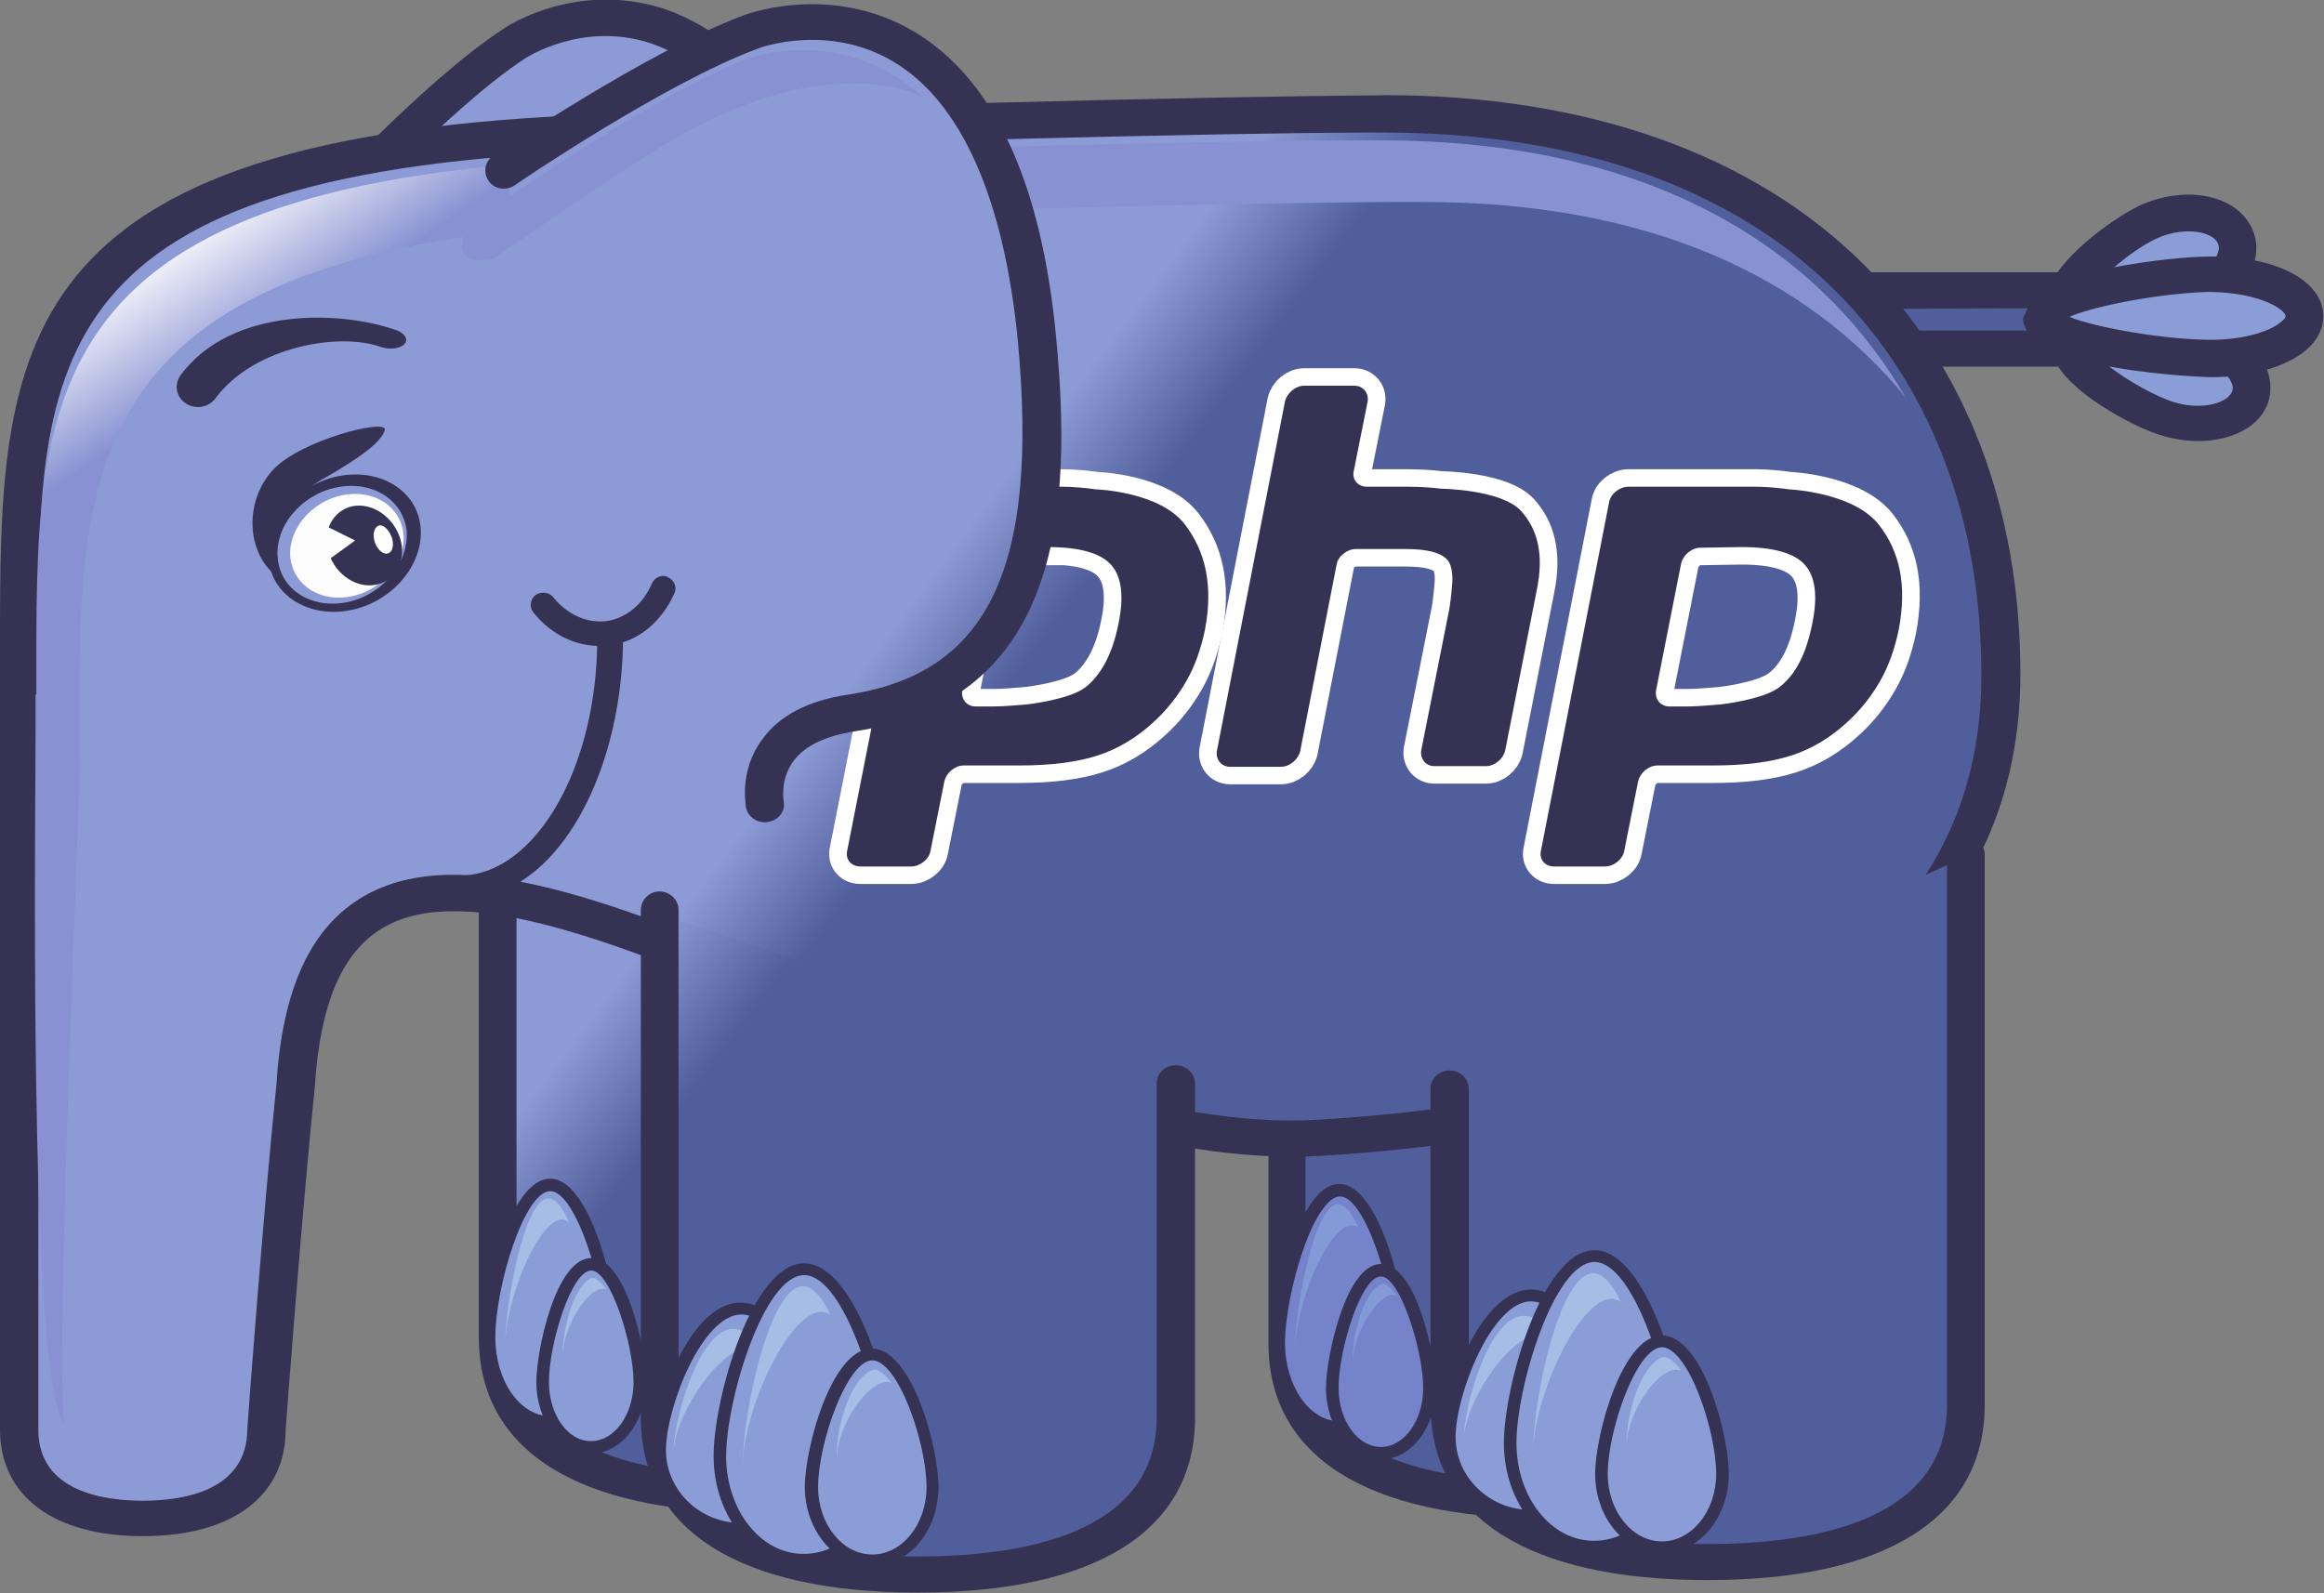 <?xml version="1.0" encoding="UTF-8"?> <svg xmlns:svg="http://www.w3.org/2000/svg" xmlns:sodipodi="http://sodipodi.sourceforge.net/DTD/sodipodi-0.dtd" xmlns:inkscape="http://www.inkscape.org/namespaces/inkscape" xmlns:rdf="http://www.w3.org/1999/02/22-rdf-syntax-ns#" xmlns:cc="http://creativecommons.org/ns#" xmlns:dc="http://purl.org/dc/elements/1.1/" xmlns="http://www.w3.org/2000/svg" xmlns:xlink="http://www.w3.org/1999/xlink" version="1.1" id="svg2" inkscape:version="0.91 r13725" x="0px" y="0px" viewBox="0 0 350 240" style="enable-background:new 0 0 350 240;" xml:space="preserve"><rect x="0" y="0" width="350" height="240" fill="#808080" stroke="none"/> <style type="text/css"> .st0{clip-path:url(#SVGID_00000111188747533264636970000004625205630772558239_);} .st1{fill:url(#path28_00000173883309674690498630000017183897965668882843_);} .st2{fill:#363254;} .st3{clip-path:url(#SVGID_00000000916082237887554690000016437941362851963801_);} .st4{fill:url(#path46_00000087400827209480803520000015657616495360094396_);} .st5{fill:#8B9DD7;} .st6{clip-path:url(#SVGID_00000151509111330949268530000011552400413900401571_);} .st7{fill:url(#path76_00000104677745145680089220000010863462401773310113_);} .st8{fill:#A6BDE6;} .st9{clip-path:url(#SVGID_00000068664346139291086930000001954620223043836081_);} .st10{fill:url(#path106_00000075154499002251558260000007154550331939154085_);} .st11{fill:#7483CA;} .st12{fill:#839AD6;} .st13{clip-path:url(#SVGID_00000164481676750457691630000003059185997151009975_);} .st14{fill:url(#path136_00000054225446676496716420000011275852714826044078_);} .st15{fill:#080604;} .st16{clip-path:url(#SVGID_00000051377709710122995630000011559083077618376101_);} .st17{fill:url(#path154_00000039840679122251461280000016010148106702349709_);} .st18{clip-path:url(#SVGID_00000060715715502449899250000017171417397529496474_);} .st19{fill:url(#path172_00000010296624718142075100000016831098015848616356_);} .st20{clip-path:url(#SVGID_00000182523398859069333850000011544031159616385982_);} .st21{fill:url(#path188_00000130629726675865451770000009521936773239640731_);} .st22{clip-path:url(#SVGID_00000171690868340337673900000009497197052644430509_);} .st23{fill:url(#path204_00000178889468573246445850000007141219189737969817_);} .st24{clip-path:url(#SVGID_00000103984324841863201260000003353064078659669934_);} .st25{fill:url(#path240_00000065067252167549958860000014688035980004903341_);} .st26{fill:#FCFCFC;} .st27{fill:#FFFFFF;} .st28{fill:none;stroke:#FFFFFF;stroke-width:5.333;} .st29{clip-path:url(#SVGID_00000018938343146261335390000013286230126262237085_);} .st30{fill:url(#path306_00000129889012828571632460000004775699538995087241_);} .st31{clip-path:url(#SVGID_00000101082516425513320110000007570987094113475717_);} .st32{fill:url(#path324_00000039132648400552554290000004429016682121448883_);} </style> <g id="g4577" transform="matrix(0.996,0,0,0.988,8.1337521e-7,-101.855)"> <g id="g14" transform="matrix(0.133,0,0,-0.133,0,462.547)"> <g> <defs> <path id="SVGID_1_" d="M366.7,2446c0,0,127.7,141.4,216.2,200c28.2,18.6,237.8,129,372.4-250.7 c73.6-207.9,74.9-362.7-92.5-428.7c-100.2-39.6-64.4-113.6-64.4-113.6"></path> </defs> <clipPath id="SVGID_00000045587404232897878360000012723980650319782321_"> <use xlink:href="#SVGID_1_" style="overflow:visible;"></use> </clipPath> <g id="g16" style="clip-path:url(#SVGID_00000045587404232897878360000012723980650319782321_);"> <linearGradient id="path28_00000135658894770567312500000007961811962949084345_" gradientUnits="userSpaceOnUse" x1="-964.649" y1="-1220.691" x2="-963.649" y2="-1220.691" gradientTransform="matrix(115.668 -86.201 -85.5 -114.727 8272.41 -221150.422)"> <stop offset="0" style="stop-color:#8C9BD6"></stop> <stop offset="1" style="stop-color:#505E9B"></stop> </linearGradient> <path id="path28" inkscape:connector-curvature="0" style="fill:url(#path28_00000135658894770567312500000007961811962949084345_);" d=" M366.7,2446c0,0,127.7,141.4,216.2,200c28.2,18.6,237.8,129,372.4-250.7c73.6-207.9,74.9-362.7-92.5-428.7 c-100.2-39.6-64.4-113.6-64.4-113.6"></path> </g> </g> </g> <path id="path30" inkscape:connector-curvature="0" class="st2" d="M76.1,107.5c-12,7.9-28.7,26.3-29.4,27.1 c-1,1.2-0.9,2.9,0.3,3.9c1.2,1,3,0.9,4.1-0.3c0.2-0.2,16.9-18.7,28.3-26.2c0.3-0.2,8.6-5.6,18.7-2.4c10.6,3.4,19.8,15.3,26.6,34.4 c10.8,30.4,7.6,46.5-10.7,53.7c-5.3,2.1-8.7,5.1-10.3,9c-2.1,5.1,0.1,9.7,0.2,9.9c0.7,1.4,2.4,2,3.8,1.3c1.4-0.6,2.1-2.3,1.4-3.7 c0,0-1.2-2.8,0-5.6c1-2.4,3.4-4.3,7.1-5.8c27.6-10.9,21.9-38.1,14-60.6c-7.5-21.1-17.6-33.8-30.2-37.9 C87.3,100.4,77.2,106.7,76.1,107.5"></path> <g id="g32" transform="matrix(0.133,0,0,-0.133,0,462.547)"> <g> <defs> <path id="SVGID_00000001638662180526040430000012909283853812103615_" d="M2084.2,2364.1h268.2c22.5,0,40.7-14.9,40.7-33.3l0,0 c0-18.4-18.2-33.3-40.7-33.3h-210.5L2084.2,2364.1z"></path> </defs> <clipPath id="SVGID_00000125582973908264055540000011259631642051492999_"> <use xlink:href="#SVGID_00000001638662180526040430000012909283853812103615_" style="overflow:visible;"></use> </clipPath> <g id="g34" style="clip-path:url(#SVGID_00000125582973908264055540000011259631642051492999_);"> <linearGradient id="path46_00000005227311493432701130000017471149536215197583_" gradientUnits="userSpaceOnUse" x1="-964.766" y1="-1220.754" x2="-963.766" y2="-1220.754" gradientTransform="matrix(116.629 -86.918 -86.21 -115.68 8909.964 -222277.062)"> <stop offset="0" style="stop-color:#808FD0"></stop> <stop offset="1" style="stop-color:#505E9B"></stop> </linearGradient> <path id="path46" inkscape:connector-curvature="0" style="fill:url(#path46_00000005227311493432701130000017471149536215197583_);" d=" M2084.2,2364.1h268.2c22.5,0,40.7-14.9,40.7-33.3l0,0c0-18.4-18.2-33.3-40.7-33.3h-210.5L2084.2,2364.1"></path> </g> </g> </g> <path id="path48" inkscape:connector-curvature="0" class="st2" d="M313.7,150.1c1.5,0,2.5,0.9,2.5,1.7c0,0.8-1,1.7-2.5,1.7 c0,0-24.3,0-26.7,0c-0.6-0.7-1.4-1.7-2.9-3.3C292.5,150.1,313.7,150.1,313.7,150.1L313.7,150.1z M271.7,144.6l12.5,14.4h29.4 c4.6,0,8.3-3.2,8.3-7.2c0-4-3.7-7.2-8.3-7.2H271.7"></path> <path id="path50" inkscape:connector-curvature="0" class="st5" d="M324.7,137c4.9-2.3,10.7-1.8,12.8,1.3c2.2,3.1,0,7.4-5,9.8 c-4.9,2.3-17.8,5.2-20,2.1C310.5,147.1,319.8,139.4,324.7,137"></path> <path id="path52" inkscape:connector-curvature="0" class="st2" d="M326,139.5L326,139.5c3.8-1.8,8-1.3,9.2,0.4 c0.3,0.5,0.4,1,0.2,1.6c-0.3,1.2-1.5,2.8-4.1,4.1c-4.7,2.3-13.2,3.6-15.8,2.9C316.5,146.4,321.8,141.5,326,139.5L326,139.5z M323.4,134.5L323.4,134.5c-4.1,2-12.5,8.2-13.8,13.1l0.6,4.1c4,5.5,19.9,0.6,23.6-1.2c3.7-1.8,6.3-4.6,7.1-7.6 c0.6-2.2,0.2-4.4-1.1-6.2C336.9,132.5,329.7,131.5,323.4,134.5"></path> <path id="path54" inkscape:connector-curvature="0" class="st5" d="M333.5,155c5.3,1.8,8.2,5.8,6.6,9.1c-1.6,3.3-7.2,4.5-12.5,2.7 c-5.3-1.8-15.8-8.4-14.2-11.6C315,151.9,328.2,153.3,333.5,155"></path> <path id="path56" inkscape:connector-curvature="0" class="st2" d="M334.4,152.4L334.4,152.4L334.4,152.4z M332.5,157.7 L332.5,157.7c2.8,1,4.4,2.5,4.9,3.7c0.4,0.9,0.1,1.4,0,1.6c-0.9,1.7-4.9,2.7-9,1.3c-4.6-1.6-10.9-5.9-12.1-7.9 C318.6,155.6,327.4,155.9,332.5,157.7L332.5,157.7z M310.7,154l0,4c2,4.7,11.4,10,15.9,11.4c6.7,2.2,13.8,0.4,16-4.1 c0.5-1,0.7-2,0.7-3.1c0-1-0.2-2-0.6-3c-1.3-3-4.3-5.5-8.3-6.8C330.4,151.1,313.7,148,310.7,154"></path> <path id="path58" inkscape:connector-curvature="0" class="st5" d="M334.2,144.9c7.8-0.1,14.2,2.8,14.2,6.3c0,3.5-6.3,6.4-14.1,6.5 c-7.8,0.1-25.5-2.7-25.5-6.2C308.8,148,326.4,145,334.2,144.9"></path> <path id="path60" inkscape:connector-curvature="0" class="st2" d="M345.6,151.3c0,0.1-0.1,0.4-0.5,0.7c-1.4,1.4-5.4,2.9-10.8,2.9 c-6.7,0-17.3-1.8-21.4-3.5c4.1-1.8,14.6-3.7,21.3-3.8h0C341.7,147.7,345.6,150.3,345.6,151.3L345.6,151.3z M334.2,142.2 L334.2,142.2c-5.7,0-22.6,2-26.9,6.3l-1.4,3.1c0.1,8.2,28.2,9,28.5,9c6.3,0,12-1.8,14.8-4.6c1.4-1.4,2.1-3,2.1-4.7 C351.3,145.9,344.1,142.1,334.2,142.2"></path> <g id="g62" transform="matrix(0.133,0,0,-0.133,0,462.547)"> <g> <defs> <path id="SVGID_00000049909412077495641930000000694198550225062584_" d="M1150.1,1702.1v-535.8 c0-132.1-131.1-179.5-292.8-179.5l0,0c-161.7,0-292.7,47.4-292.7,179.5v542.1"></path> </defs> <clipPath id="SVGID_00000130611698983985941190000012896369458425899965_"> <use xlink:href="#SVGID_00000049909412077495641930000000694198550225062584_" style="overflow:visible;"></use> </clipPath> <g id="g64" style="clip-path:url(#SVGID_00000130611698983985941190000012896369458425899965_);"> <linearGradient id="path76_00000027591712462029536200000017524729725582490807_" gradientUnits="userSpaceOnUse" x1="-964.587" y1="-1220.658" x2="-963.587" y2="-1220.658" gradientTransform="matrix(115.16 -85.823 -85.125 -114.223 7842.453 -220675.312)"> <stop offset="0" style="stop-color:#8C9BD6"></stop> <stop offset="1" style="stop-color:#505E9B"></stop> </linearGradient> <path id="path76" inkscape:connector-curvature="0" style="fill:url(#path76_00000027591712462029536200000017524729725582490807_);" d=" M1150.1,1702.1v-535.8c0-132.1-131.1-179.5-292.8-179.5l0,0c-161.7,0-292.7,47.4-292.7,179.5v542.1"></path> </g> </g> </g> <path id="path78" inkscape:connector-curvature="0" class="st2" d="M72.4,234.8V307c0,17.2,14.9,26.7,41.9,26.7 c27,0,41.9-9.5,41.9-26.7v-71.4c0-1.5-1.3-2.8-2.9-2.8c-1.6,0-2.9,1.2-2.9,2.8V307c0,17.5-19.7,21.1-36.2,21.1 c-16.5,0-36.1-3.7-36.1-21.1v-72.3c0-1.5-1.3-2.8-2.9-2.8C73.7,232,72.4,233.2,72.4,234.8"></path> <path id="path80" inkscape:connector-curvature="0" class="st5" d="M92.4,307c0,7.1-4.1,12.9-9.2,12.9c-5.1,0-9.2-5.8-9.2-12.9 c0-7.1,4.1-23.3,9.2-23.3C88.3,283.7,92.4,299.8,92.4,307"></path> <path id="path82" inkscape:connector-curvature="0" class="st2" d="M74.9,307c0-7.8,4.4-22.3,8.3-22.3c3.9,0,8.3,14.6,8.3,22.3 c0,6.6-3.7,12-8.3,12C78.6,319,74.9,313.6,74.9,307z M73,307c0,7.6,4.6,13.9,10.2,13.9c5.6,0,10.2-6.2,10.2-13.9 c0-7-4.1-24.2-10.2-24.2C77,282.8,73,300,73,307"></path> <path id="path84" inkscape:connector-curvature="0" class="st8" d="M76.4,308.2c0-6.9,5-19.2,8.6-19.2c0.3,0,0.7,0.2,1,0.4 c-0.9-2.2-2-3.6-3.1-3.6C79.4,285.8,76.4,301.4,76.4,308.2"></path> <path id="path86" inkscape:connector-curvature="0" class="st5" d="M96.7,313.8c0,5.5-3.3,10-7.3,10c-4.1,0-7.3-4.5-7.3-10 c0-5.5,3.3-18,7.3-18C93.5,295.9,96.7,308.3,96.7,313.8"></path> <path id="path88" inkscape:connector-curvature="0" class="st2" d="M83,313.8c0-5.8,3.4-17,6.4-17c2.9,0,6.4,11.3,6.4,17 c0,5-2.9,9-6.4,9C85.9,322.9,83,318.8,83,313.8z M81.1,313.8c0,6,3.7,10.9,8.3,10.9c4.6,0,8.3-4.9,8.3-10.9 c0-4.7-2.9-18.9-8.3-18.9C84,294.9,81.1,309.1,81.1,313.8"></path> <path id="path90" inkscape:connector-curvature="0" class="st8" d="M85.1,310.5c-0.4-3.9,3.1-10.4,5.8-10.9c0.3,0,0.5,0,0.8,0.1 c-0.8-1.1-1.7-2-2.4-1.7C86.6,299.4,84.8,306.6,85.1,310.5"></path> <g id="g92" transform="matrix(0.133,0,0,-0.133,0,462.547)"> <g> <defs> <path id="SVGID_00000148641699684128895300000004041733705573624980_" d="M2045.8,1695.5v-535.8 c0-132.1-131.1-179.5-292.8-179.5l0,0c-161.7,0-292.8,47.3-292.8,179.5v542.1"></path> </defs> <clipPath id="SVGID_00000049931650863104461220000001471156515286574998_"> <use xlink:href="#SVGID_00000148641699684128895300000004041733705573624980_" style="overflow:visible;"></use> </clipPath> <g id="g94" style="clip-path:url(#SVGID_00000049931650863104461220000001471156515286574998_);"> <linearGradient id="path106_00000180364200764154507800000016846472139905121708_" gradientUnits="userSpaceOnUse" x1="-964.587" y1="-1220.658" x2="-963.587" y2="-1220.658" gradientTransform="matrix(115.159 -85.822 -85.124 -114.222 8168.473 -220255.234)"> <stop offset="0" style="stop-color:#8C9BD6"></stop> <stop offset="1" style="stop-color:#505E9B"></stop> </linearGradient> <path id="path106" inkscape:connector-curvature="0" style="fill:url(#path106_00000180364200764154507800000016846472139905121708_);" d=" M2045.8,1695.5v-535.8c0-132.1-131.1-179.5-292.8-179.5l0,0c-161.7,0-292.8,47.3-292.8,179.5v542.1"></path> </g> </g> </g> <path id="path108" inkscape:connector-curvature="0" class="st2" d="M191.8,235.6v72.3c0,17.2,14.9,26.7,41.9,26.7 c12.2,0,21.9-1.9,29-5.7c8.4-4.5,12.9-11.8,12.9-21v-71.4c0-1.5-1.3-2.8-2.9-2.8s-2.9,1.2-2.9,2.8v71.4c0,7.3-3.3,12.6-10,16.1 c-6.1,3.3-15.2,5-26.2,5c-16.5,0-36.2-3.7-36.2-21.1v-72.3c0-1.5-1.3-2.8-2.9-2.8C193.1,232.8,191.8,234.1,191.8,235.6"></path> <path id="path110" inkscape:connector-curvature="0" class="st11" d="M211.8,307.8c0,7.1-4.1,12.9-9.2,12.9 c-5.1,0-9.2-5.8-9.2-12.9c0-7.1,4.1-23.3,9.2-23.3C207.7,284.6,211.8,300.7,211.8,307.8"></path> <path id="path112" inkscape:connector-curvature="0" class="st2" d="M194.3,307.8c0-3.6,1.1-9.4,2.7-14c1.7-5.1,3.9-8.3,5.6-8.3 c3.9,0,8.3,14.6,8.3,22.3c0,6.6-3.7,12-8.3,12C198,319.8,194.3,314.4,194.3,307.8L194.3,307.8z M195.1,293.2 c-1.6,4.8-2.8,10.8-2.8,14.6c0,7.6,4.6,13.9,10.2,13.9c5.6,0,10.2-6.2,10.2-13.9c0-7-4.1-24.2-10.2-24.2 C199.1,283.6,196.6,288.9,195.1,293.2"></path> <path id="path114" inkscape:connector-curvature="0" class="st12" d="M195.8,309.1c0-6.9,5-19.2,8.6-19.2c0.4,0,0.7,0.2,1,0.4 c-0.9-2.2-2-3.6-3.1-3.6C198.8,286.7,195.8,302.3,195.8,309.1"></path> <path id="path116" inkscape:connector-curvature="0" class="st11" d="M216.2,314.7c0,5.5-3.3,10-7.3,10c-4.1,0-7.3-4.5-7.3-10 c0-5.5,3.3-18,7.3-18C212.9,296.7,216.2,309.2,216.2,314.7"></path> <path id="path118" inkscape:connector-curvature="0" class="st2" d="M202.4,314.7c0-5.8,3.4-17,6.4-17c2.9,0,6.4,11.3,6.4,17 c0,5-2.9,9-6.4,9C205.3,323.7,202.4,319.7,202.4,314.7z M200.5,314.7c0,6,3.7,10.9,8.3,10.9c4.6,0,8.3-4.9,8.3-10.9 c0-4.7-2.9-18.9-8.3-18.9C203.5,295.8,200.5,310,200.5,314.7"></path> <path id="path120" inkscape:connector-curvature="0" class="st12" d="M204.6,311.4c-0.4-3.9,3.1-10.4,5.8-10.9c0.3,0,0.5,0,0.8,0.1 c-0.8-1.1-1.7-2-2.4-1.7C206,300.2,204.2,307.5,204.6,311.4"></path> <g id="g122" transform="matrix(0.133,0,0,-0.133,0,462.547)"> <g> <defs> <path id="SVGID_00000136391815822079424320000004265922401804275329_" d="M903.8,2433.9c114-185.4,101.9-342-50.1-424.1 c-91-49.2-40.9-114-40.9-114"></path> </defs> <clipPath id="SVGID_00000035528027057765966230000000444979911949703863_"> <use xlink:href="#SVGID_00000136391815822079424320000004265922401804275329_" style="overflow:visible;"></use> </clipPath> <g id="g124" style="clip-path:url(#SVGID_00000035528027057765966230000000444979911949703863_);"> <linearGradient id="path136_00000109717736849240997050000006408856155436500415_" gradientUnits="userSpaceOnUse" x1="-964.16" y1="-1220.427" x2="-963.16" y2="-1220.427" gradientTransform="matrix(111.785 -83.308 -82.63 -110.876 7974.543 -213607.547)"> <stop offset="0" style="stop-color:#808FD0"></stop> <stop offset="1" style="stop-color:#505E9B"></stop> </linearGradient> <path id="path136" inkscape:connector-curvature="0" style="fill:url(#path136_00000109717736849240997050000006408856155436500415_);" d=" M903.8,2433.9c114-185.4,101.9-342-50.1-424.1c-91-49.2-40.9-114-40.9-114"></path> </g> </g> </g> <path id="path138" inkscape:connector-curvature="0" class="st15" d="M119,135.6c-1.4,0.8-1.8,2.5-1,3.8c8.5,13.8,11.5,26.2,8.8,36 c-1.9,7-6.8,12.6-14.4,16.7c-4.8,2.6-7.7,5.9-8.5,9.7c-1.2,5.2,2,9.4,2.2,9.6c0.9,1.2,2.7,1.5,4,0.6c1.3-0.9,1.6-2.6,0.6-3.9 c0,0-1.8-2.4-1.1-5.2c0.5-2.2,2.4-4.2,5.7-6c9-4.9,14.8-11.6,17.1-20.1c3.1-11.3-0.1-25.2-9.4-40.3 C122.2,135.3,120.4,134.9,119,135.6"></path> <g id="g140" transform="matrix(0.133,0,0,-0.133,0,462.547)"> <g> <defs> <path id="SVGID_00000093142044952806766640000013974032095460485555_" d="M1569.9,2565.3c0,0-189.3,2.2-881-20.7 c-691.7-22.9-666.2-270.9-667.2-627.1v-856.8c0-72.5,62.8-101.7,140.3-101.7c77.5,0,140.4,29.2,140.4,101.7 c0,0,17.9,244.8,33.3,393.7c34.5,541,687.6-89,1162.3-59.6c431.4,26.7,771.2,175.7,771.2,529.5 C2269,2278.4,2046.4,2565.3,1569.9,2565.3L1569.9,2565.3z"></path> </defs> <clipPath id="SVGID_00000166662403861588783950000011684192060529290368_"> <use xlink:href="#SVGID_00000093142044952806766640000013974032095460485555_" style="overflow:visible;"></use> </clipPath> <g id="g142" style="clip-path:url(#SVGID_00000166662403861588783950000011684192060529290368_);"> <linearGradient id="path154_00000033333118235074890790000010255238068595659947_" gradientUnits="userSpaceOnUse" x1="-964.72" y1="-1220.729" x2="-963.72" y2="-1220.729" gradientTransform="matrix(116.252 -86.637 -85.932 -115.306 8146.058 -222515.875)"> <stop offset="0" style="stop-color:#8C9BD6"></stop> <stop offset="1" style="stop-color:#505E9B"></stop> </linearGradient> <path id="path154" inkscape:connector-curvature="0" style="fill:url(#path154_00000033333118235074890790000010255238068595659947_);" d=" M1569.9,2565.3c0,0-189.3,2.2-881-20.7c-691.7-22.9-666.2-270.9-667.2-627.1v-856.8c0-72.5,62.8-101.7,140.3-101.7 c77.5,0,140.4,29.2,140.4,101.7c0,0,17.9,244.8,33.3,393.7c34.5,541,687.6-89,1162.3-59.6c431.4,26.7,771.2,175.7,771.2,529.5 C2269,2278.4,2046.4,2565.3,1569.9,2565.3"></path> </g> </g> </g> <path id="path156" inkscape:connector-curvature="0" class="st2" d="M5.8,321.1V206.9c0,0,0-5,0-5c0-43.9,0-73,86.2-75.8 c91-3,117.1-2.8,117.3-2.8h0c29,0,52.6,8.4,68.3,24.2c14.4,14.5,22,34.7,22,58.5c0,50.9-54.4,65-100.1,67.8 c-24,1.5-52.4-10.4-77.4-20.9c-28-11.8-52.3-21.9-67.2-13.1c-7.9,4.7-12.2,14-13.1,28.6c-2,19.6-4.4,52.1-4.4,52.5 c0,9.6-9.9,11-15.8,11C15.7,331.9,5.8,330.5,5.8,321.1L5.8,321.1z M91.8,120.5C0,123.5,0,156.4,0,201.8l0,5v114.2 c0,10.2,8.1,16.3,21.6,16.3c13.5,0,21.6-6.1,21.6-16.3c0-0.1,2.4-32.6,4.4-52.2c0.8-12.8,4.2-20.7,10.4-24.3 c12.4-7.3,36.4,2.8,61.9,13.5c25.6,10.7,54.6,22.9,80.1,21.3c68-4.2,105.5-30.3,105.5-73.4c0-25.3-8.2-46.8-23.6-62.4 c-16.8-16.9-41.9-25.9-72.5-25.9h0C209.1,117.7,183,117.5,91.8,120.5"></path> <g id="g158" transform="matrix(0.133,0,0,-0.133,0,462.547)"> <g> <defs> <path id="SVGID_00000085250060169988176650000005074206423046170812_" d="M40.5,1894c0.7-80.5-10.6-783.2,33.8-825.4 c-13.9,31.1,16.6,712,16.2,754.8l-0.4,25c0,11.9,0,23.7,0,35.4c-17.1,6.3-33.7,14.1-49.7,23L40.5,1894z"></path> </defs> <clipPath id="SVGID_00000080202167237350927760000005784411022946694320_"> <use xlink:href="#SVGID_00000085250060169988176650000005074206423046170812_" style="overflow:visible;"></use> </clipPath> <g id="g160" style="clip-path:url(#SVGID_00000080202167237350927760000005784411022946694320_);"> <linearGradient id="path172_00000070119500941085612920000000970150413294803647_" gradientUnits="userSpaceOnUse" x1="-962.015" y1="-1225.53" x2="-961.015" y2="-1225.53" gradientTransform="matrix(76.972 -112.182 -111.269 -76.345 -62620.406 -199445.203)"> <stop offset="0" style="stop-color:#FAFAFD"></stop> <stop offset="1" style="stop-color:#8892D2"></stop> </linearGradient> <path id="path172" inkscape:connector-curvature="0" style="fill:url(#path172_00000070119500941085612920000000970150413294803647_);" d=" M40.5,1894c0.7-80.5-10.6-783.2,33.8-825.4c-13.9,31.1,16.6,712,16.2,754.8l-0.4,25c0,11.9,0,23.7,0,35.4 c-17.1,6.3-33.7,14.1-49.7,23L40.5,1894"></path> </g> </g> </g> <g id="g174" transform="matrix(0.133,0,0,-0.133,0,462.547)"> <g> <defs> <path id="SVGID_00000018212650993561872050000008612414365026225547_" d="M1569.7,2541.8c0,0-185.2,2.2-862-20.2 c-676.8-22.4-666.4-271.8-666.4-607l0.1-12.4c15.7-8.9,31.9-16.7,48.6-23c0.2,317.3,13.6,550.1,666.4,571.7 c676.8,22.4,862,20.2,862,20.2c258.8,0,437-87.4,547.9-223.7C2064.2,2423.7,1870.8,2541.8,1569.7,2541.8L1569.7,2541.8z"></path> </defs> <clipPath id="SVGID_00000021834712504248993500000004616777377877590682_"> <use xlink:href="#SVGID_00000018212650993561872050000008612414365026225547_" style="overflow:visible;"></use> </clipPath> <g id="g176" style="clip-path:url(#SVGID_00000021834712504248993500000004616777377877590682_);"> <linearGradient id="path188_00000073718406969633689380000009032213710471488948_" gradientUnits="userSpaceOnUse" x1="-964.386" y1="-1225.923" x2="-963.386" y2="-1225.923" gradientTransform="matrix(89.689 -130.718 -129.654 -88.96 -71801.07 -232382.25)"> <stop offset="0" style="stop-color:#FAFAFD"></stop> <stop offset="1" style="stop-color:#8892D2"></stop> </linearGradient> <path id="path188" inkscape:connector-curvature="0" style="fill:url(#path188_00000073718406969633689380000009032213710471488948_);" d=" M1569.7,2541.8c0,0-185.2,2.2-862-20.2c-676.8-22.4-666.4-271.8-666.4-607l0.1-12.4c15.7-8.9,31.9-16.7,48.6-23 c0.2,317.3,13.6,550.1,666.4,571.7c676.8,22.4,862,20.2,862,20.2c258.8,0,437-87.4,547.9-223.7 C2064.2,2423.7,1870.8,2541.8,1569.7,2541.8"></path> </g> </g> </g> <g id="g190" transform="matrix(0.133,0,0,-0.133,0,462.547)"> <g> <defs> <path id="SVGID_00000118387284709935165110000015431891707207620490_" d="M1333.9,1456.3v-381.6 c0-132.1-131.1-179.6-292.8-179.6l0,0c-161.7,0-292.8,47.5-292.8,179.6v580.8"></path> </defs> <clipPath id="SVGID_00000062150752216462662940000008495700128930174874_"> <use xlink:href="#SVGID_00000118387284709935165110000015431891707207620490_" style="overflow:visible;"></use> </clipPath> <g id="g192" style="clip-path:url(#SVGID_00000062150752216462662940000008495700128930174874_);"> <linearGradient id="path204_00000091705483763659780290000013627245366383995566_" gradientUnits="userSpaceOnUse" x1="-964.58" y1="-1220.653" x2="-963.58" y2="-1220.653" gradientTransform="matrix(115.1 -85.778 -85.08 -114.164 7824.446 -220580.156)"> <stop offset="0" style="stop-color:#8C9BD6"></stop> <stop offset="1" style="stop-color:#505E9B"></stop> </linearGradient> <path id="path204" inkscape:connector-curvature="0" style="fill:url(#path204_00000091705483763659780290000013627245366383995566_);" d=" M1333.9,1456.3v-381.6c0-132.1-131.1-179.6-292.8-179.6l0,0c-161.7,0-292.8,47.5-292.8,179.6v580.8"></path> </g> </g> </g> <path id="path206" inkscape:connector-curvature="0" class="st2" d="M96.9,241.8v77.4c0,17.2,14.9,26.7,41.9,26.7 c27,0,41.9-9.5,41.9-26.7v-50.9c0-1.5-1.3-2.8-2.9-2.8s-2.9,1.2-2.9,2.8v50.9c0,17.5-19.7,21.2-36.2,21.2 c-16.5,0-36.1-3.7-36.1-21.2v-77.4c0-1.5-1.3-2.8-2.9-2.8C98.2,239,96.9,240.3,96.9,241.8"></path> <path id="path208" inkscape:connector-curvature="0" class="st5" d="M124.3,324.2c0,6.6-5.5,12-12.3,12c-6.8,0-12.3-5.4-12.3-12 c0-6.6,5.5-21.6,12.3-21.6C118.8,302.6,124.3,317.6,124.3,324.2"></path> <path id="path210" inkscape:connector-curvature="0" class="st2" d="M100.7,324.2c0-6.5,5.5-20.7,11.4-20.7 c5.9,0,11.4,14.2,11.4,20.7c0,6.1-5.1,11.1-11.4,11.1C105.8,335.3,100.7,330.3,100.7,324.2z M98.7,324.2c0,7.1,6,12.9,13.3,12.9 c7.3,0,13.3-5.8,13.3-12.9c0-6.7-5.6-22.5-13.3-22.5C104.3,301.6,98.7,317.5,98.7,324.2"></path> <path id="path212" inkscape:connector-curvature="0" class="st8" d="M101.8,325c0-5.9,6.9-16.6,11.9-16.6c0.5,0,0.9,0.2,1.4,0.4 c-1.3-1.9-2.7-3.1-4.2-3.1C105.9,305.6,101.8,319.1,101.8,325"></path> <path id="path214" inkscape:connector-curvature="0" class="st5" d="M134.4,325.1c0,8.7-5.7,15.9-12.8,15.9 c-7.1,0-12.8-7.1-12.8-15.9c0-8.8,5.7-28.5,12.8-28.5C128.7,296.6,134.4,316.4,134.4,325.1"></path> <path id="path216" inkscape:connector-curvature="0" class="st2" d="M109.8,325.1c0-8.6,5.7-27.6,11.8-27.6 c6.1,0,11.8,19,11.8,27.6c0,8.2-5.3,14.9-11.8,14.9C115.1,340.1,109.8,333.4,109.8,325.1z M107.9,325.1c0,9.3,6.2,16.8,13.7,16.8 c7.6,0,13.7-7.5,13.7-16.8c0-8.8-5.8-29.4-13.7-29.4C113.7,295.7,107.9,316.3,107.9,325.1"></path> <path id="path218" inkscape:connector-curvature="0" class="st8" d="M112.3,326.7c0-8.4,6.9-23.6,11.9-23.6c0.5,0,1,0.2,1.4,0.5 c-1.3-2.7-2.7-4.4-4.2-4.4C116.4,299.2,112.3,318.3,112.3,326.7"></path> <path id="path220" inkscape:connector-curvature="0" class="st5" d="M141.1,329.8c0,6.2-4.1,11.2-9.2,11.2c-5.1,0-9.2-5-9.2-11.2 c0-6.2,4.1-20.2,9.2-20.2C137,309.6,141.1,323.6,141.1,329.8"></path> <path id="path222" inkscape:connector-curvature="0" class="st2" d="M123.7,329.8c0-6.7,4.4-19.3,8.2-19.3c3.9,0,8.2,12.6,8.2,19.3 c0,5.7-3.7,10.3-8.2,10.3C127.4,340.1,123.7,335.5,123.7,329.8z M121.7,329.8c0,6.7,4.6,12.1,10.1,12.1c5.6,0,10.1-5.4,10.1-12.1 c0-6.1-4-21.1-10.1-21.1C125.8,308.7,121.7,323.7,121.7,329.8"></path> <path id="path224" inkscape:connector-curvature="0" class="st8" d="M126.6,326.1c-0.5-4.4,3.8-11.7,7.2-12.3c0.3-0.1,0.6,0,1,0.1 c-1-1.3-2.1-2.3-3-1.9C128.3,313.6,126.1,321.7,126.6,326.1"></path> <g id="g226" transform="matrix(0.133,0,0,-0.133,0,462.547)"> <g> <defs> <path id="SVGID_00000118364520407653711070000007632670012829862845_" d="M2229.9,1718.5v-628.9 c0-132.1-131.1-179.5-292.8-179.5l0,0c-161.7,0-292.8,47.4-292.8,179.5v361.3"></path> </defs> <clipPath id="SVGID_00000111190518763478673170000007433576746406673569_"> <use xlink:href="#SVGID_00000118364520407653711070000007632670012829862845_" style="overflow:visible;"></use> </clipPath> <g id="g228" style="clip-path:url(#SVGID_00000111190518763478673170000007433576746406673569_);"> <linearGradient id="path240_00000105409219678622106240000013698232473853128636_" gradientUnits="userSpaceOnUse" x1="-964.629" y1="-1220.68" x2="-963.629" y2="-1220.68" gradientTransform="matrix(115.501 -86.076 -85.376 -114.561 8244.778 -220845.281)"> <stop offset="0" style="stop-color:#8C9BD6"></stop> <stop offset="1" style="stop-color:#505E9B"></stop> </linearGradient> <path id="path240" inkscape:connector-curvature="0" style="fill:url(#path240_00000105409219678622106240000013698232473853128636_);" d=" M2229.9,1718.5v-628.9c0-132.1-131.1-179.5-292.8-179.5l0,0c-161.7,0-292.8,47.4-292.8,179.5v361.3"></path> </g> </g> </g> <path id="path242" inkscape:connector-curvature="0" class="st2" d="M294.4,233.4v83.9c0,17.5-19.7,21.2-36.2,21.2 c-16.5,0-36.1-3.7-36.1-21.2v-48.2c0-1.5-1.3-2.8-2.9-2.8c-1.6,0-2.9,1.2-2.9,2.8v48.2c0,17.2,14.9,26.7,41.9,26.7 c27,0,41.9-9.5,41.9-26.7v-83.9c0-1.5-1.3-2.8-2.9-2.8C295.7,230.6,294.4,231.9,294.4,233.4"></path> <path id="path244" inkscape:connector-curvature="0" class="st5" d="M243.8,322.2c0,6.6-5.5,12-12.3,12s-12.3-5.4-12.3-12 c0-6.6,5.5-21.6,12.3-21.6S243.8,315.6,243.8,322.2"></path> <path id="path246" inkscape:connector-curvature="0" class="st2" d="M220.1,322.2c0-6.5,5.5-20.7,11.4-20.7 c5.9,0,11.4,14.2,11.4,20.7c0,6.1-5.1,11.1-11.4,11.1C225.2,333.3,220.1,328.3,220.1,322.2z M218.2,322.2c0,7.1,6,12.9,13.3,12.9 s13.3-5.8,13.3-12.9c0-6.7-5.6-22.5-13.3-22.5C223.8,299.7,218.2,315.5,218.2,322.2"></path> <path id="path248" inkscape:connector-curvature="0" class="st8" d="M221.3,323c0-5.9,6.9-16.6,11.9-16.6c0.5,0,0.9,0.2,1.4,0.4 c-1.3-1.9-2.7-3.1-4.2-3.1C225.3,303.7,221.3,317.1,221.3,323"></path> <path id="path250" inkscape:connector-curvature="0" class="st5" d="M253.8,323.1c0,8.7-5.7,15.9-12.8,15.9 c-7.1,0-12.8-7.1-12.8-15.9c0-8.8,5.7-28.5,12.8-28.5C248.1,294.6,253.8,314.4,253.8,323.1"></path> <path id="path252" inkscape:connector-curvature="0" class="st2" d="M229.3,323.1c0-8.6,5.7-27.6,11.8-27.6 c6.1,0,11.8,19,11.8,27.6c0,8.2-5.3,14.9-11.8,14.9C234.6,338.1,229.3,331.4,229.3,323.1z M227.4,323.1c0,9.3,6.2,16.8,13.7,16.8 c7.6,0,13.7-7.5,13.7-16.8c0-8.8-5.8-29.4-13.7-29.4C233.2,293.7,227.4,314.4,227.4,323.1"></path> <path id="path254" inkscape:connector-curvature="0" class="st8" d="M231.8,324.7c0-8.4,6.9-23.6,11.9-23.6c0.5,0,1,0.2,1.4,0.5 c-1.3-2.7-2.7-4.4-4.2-4.4C235.8,297.3,231.8,316.3,231.8,324.7"></path> <path id="path256" inkscape:connector-curvature="0" class="st5" d="M260.5,327.8c0,6.2-4.1,11.2-9.2,11.2c-5.1,0-9.2-5-9.2-11.2 c0-6.2,4.1-20.2,9.2-20.2C256.4,307.6,260.5,321.6,260.5,327.8"></path> <path id="path258" inkscape:connector-curvature="0" class="st2" d="M243.1,327.8c0-6.7,4.4-19.3,8.2-19.3c3.9,0,8.2,12.6,8.2,19.3 c0,5.7-3.7,10.3-8.2,10.3C246.8,338.1,243.1,333.5,243.1,327.8L243.1,327.8z M241.2,327.8c0,6.7,4.5,12.1,10.1,12.1 c5.6,0,10.1-5.4,10.1-12.1c0-6.1-4-21.1-10.1-21.1C245.3,306.7,241.2,321.8,241.2,327.8"></path> <path id="path260" inkscape:connector-curvature="0" class="st8" d="M246,324.2c-0.5-4.4,3.8-11.7,7.2-12.3c0.3,0,0.6,0,1,0.1 c-1-1.3-2.1-2.3-3-1.9C247.8,311.6,245.6,319.7,246,324.2"></path> <path id="path262" inkscape:connector-curvature="0" class="st2" d="M27.3,160.3c-1,1.4-0.7,3.3,0.8,4.3c1.5,1,3.5,0.6,4.5-0.8 c5.8-7.9,18.8-10.1,25-7.8c1.2,0.4,2.8,0.3,3.5-0.4c0.7-0.7,0.2-1.6-1-2.1C51.7,150.4,35,149.8,27.3,160.3"></path> <path id="path264" inkscape:connector-curvature="0" class="st2" d="M52.5,194.9c-5.4,1.1-10.1-1.9-10.5-6.7 c-0.5-4.8,3.5-9.7,8.9-10.8c5.4-1.1,10.1,1.9,10.6,6.7C61.8,189,57.8,193.8,52.5,194.9z M63.6,183.5c-0.5-5.6-6.1-9.1-12.5-7.8 c-6.3,1.3-11.1,7-10.5,12.6c0.5,5.6,6.1,9.1,12.5,7.8C59.4,194.8,64.1,189.1,63.6,183.5"></path> <path id="path266" inkscape:connector-curvature="0" class="st26" d="M61,184.5c0.4,4.2-3.1,8.5-7.8,9.5c-4.7,1-8.8-1.6-9.3-5.9 c-0.4-4.2,3.1-8.5,7.8-9.5C56.5,177.6,60.6,180.3,61,184.5"></path> <path id="path268" inkscape:connector-curvature="0" class="st2" d="M60.3,184.6c-1.3-3.2-4.6-5.1-7.5-4.2 c-1.5,0.5-2.6,1.7-3.1,3.1l4,2l-3.7,2.7c1.4,3.1,4.6,4.8,7.4,3.9C60.3,191.2,61.6,187.8,60.3,184.6"></path> <path id="path270" inkscape:connector-curvature="0" class="st27" d="M57.4,183.2c0.7-0.1,1.5,0.8,1.9,2c0.3,1.2,0,2.2-0.8,2.3 c-0.7,0.1-1.6-0.8-1.9-2C56.3,184.3,56.7,183.3,57.4,183.2"></path> <path id="path272" inkscape:connector-curvature="0" class="st2" d="M45.8,178.3c-5,3.9-6.6,9.5-3.2,12.7c-0.3-0.1,0.3,0.7,0.1,0.5 c-5.3-3-6.2-11.7-1.3-16.9c4.2-4.4,16.9-7.7,16.8-6c-0.5,2-4.2,4.5-8.8,7.2C47.8,176.6,46.7,177.6,45.8,178.3"></path> <path id="path274" inkscape:connector-curvature="0" class="st2" d="M128.1,232.8c-0.3,1.3,0.6,2.4,2,2.4h7.7 c1.3,0,2.7-1.1,2.9-2.4l2.1-10.6c0.3-1.3,1.6-2.4,2.9-2.4h8.4c4.8,0,8.7-0.5,11.8-1.5c3.1-1,5.9-2.7,8.4-5c2.1-1.9,3.8-4.1,5.1-6.4 c1.3-2.3,2.2-4.9,2.8-7.8c1.3-6.9,0-12-3-16c-3.8-5.1-13.5-5.4-13.5-5.4c-1.3-0.2-3.5-0.4-4.9-0.4h-19.4c-1.3,0-2.7,1.1-2.9,2.4 L128.1,232.8z M158.4,186.5c4.8,0,8,0.9,9.6,2.7c1.6,1.8,2,4.8,1.1,9.1c-0.9,4.5-2.6,7.7-5,9.6c-2.5,1.9-8.9,2.6-8.9,2.6 c-1.3,0.1-3.5,0.3-4.9,0.3h-2.8c-1.3,0-2.2-1.1-2-2.4l3.8-19.4c0.3-1.3,1.6-2.4,2.9-2.4H158.4"></path> <path id="path276" inkscape:connector-curvature="0" class="st28" d="M128.1,232.8c-0.3,1.3,0.6,2.4,2,2.4h7.7 c1.3,0,2.7-1.1,2.9-2.4l2.1-10.6c0.3-1.3,1.6-2.4,2.9-2.4h8.4c4.8,0,8.7-0.5,11.8-1.5c3.1-1,5.9-2.7,8.4-5c2.1-1.9,3.8-4.1,5.1-6.4 c1.3-2.3,2.2-4.9,2.8-7.8c1.3-6.9,0-12-3-16c-3.8-5.1-13.5-5.4-13.5-5.4c-1.3-0.2-3.5-0.4-4.9-0.4h-19.4c-1.3,0-2.7,1.1-2.9,2.4 L128.1,232.8z M158.4,186.5c4.8,0,8,0.9,9.6,2.7c1.6,1.8,2,4.8,1.1,9.1c-0.9,4.5-2.6,7.7-5,9.6c-2.5,1.9-8.9,2.6-8.9,2.6 c-1.3,0.1-3.5,0.3-4.9,0.3h-2.8c-1.3,0-2.2-1.1-2-2.4l3.8-19.4c0.3-1.3,1.6-2.4,2.9-2.4H158.4z"></path> <path id="path278" inkscape:connector-curvature="0" class="st2" d="M194.3,164.3c0.3-1.3,1.6-2.4,2.9-2.4h7.6c1.3,0,2.2,1.1,2,2.4 l-2.1,10.6c-0.3,1.3,0.6,2.4,2,2.4h6.3c1.3,0,3.5,0.1,4.9,0.3c0,0,9.1,0.1,12.1,3.4c2.4,2.7,3.5,6.4,2.4,11.9l-4.8,24.6 c-0.3,1.3-1.6,2.4-2.9,2.4h-7.8c-1.3,0-2.2-1.1-2-2.4l4.1-20.8c0.3-1.3,0.5-3.5,0.6-4.8c0,0,0.2-2.5-0.8-3.5 c-1-1.1-3.1-1.6-6.3-1.6H205c-1.3,0-2.7,1.1-2.9,2.4l-5.5,28.4c-0.3,1.3-1.6,2.4-2.9,2.4H186c-1.3,0-2.2-1.1-2-2.4L194.3,164.3"></path> <path id="path280" inkscape:connector-curvature="0" class="st28" d="M194.3,164.3c0.3-1.3,1.6-2.4,2.9-2.4h7.6 c1.3,0,2.2,1.1,2,2.4l-2.1,10.6c-0.3,1.3,0.6,2.4,2,2.4h6.3c1.3,0,3.5,0.1,4.9,0.3c0,0,9.1,0.1,12.1,3.4c2.4,2.7,3.5,6.4,2.4,11.9 l-4.8,24.6c-0.3,1.3-1.6,2.4-2.9,2.4h-7.8c-1.3,0-2.2-1.1-2-2.4l4.1-20.8c0.3-1.3,0.5-3.5,0.6-4.8c0,0,0.2-2.5-0.8-3.5 c-1-1.1-3.1-1.6-6.3-1.6H205c-1.3,0-2.7,1.1-2.9,2.4l-5.5,28.4c-0.3,1.3-1.6,2.4-2.9,2.4H186c-1.3,0-2.2-1.1-2-2.4L194.3,164.3z"></path> <path id="path282" inkscape:connector-curvature="0" class="st2" d="M233,232.8c-0.3,1.3,0.6,2.4,2,2.4h7.7c1.3,0,2.7-1.1,2.9-2.4 l2.1-10.6c0.3-1.3,1.6-2.4,2.9-2.4h8.4c4.8,0,8.7-0.5,11.8-1.5c3.1-1,5.9-2.7,8.4-5c2.1-1.9,3.8-4.1,5.1-6.4 c1.3-2.3,2.2-4.9,2.8-7.8c1.3-6.9,0.1-12-3-16c-3.9-5-13.6-5.4-13.6-5.4c-1.3-0.2-3.5-0.4-4.9-0.4h-19.4c-1.3,0-2.7,1.1-2.9,2.4 L233,232.8z M263.3,186.5c4.8,0,8,0.9,9.6,2.7c1.6,1.8,2,4.8,1.1,9.1c-0.9,4.5-2.5,7.7-5,9.6c-2.5,1.9-8.9,2.6-8.9,2.6 c-1.3,0.1-3.5,0.3-4.9,0.3h-2.8c-1.3,0-2.2-1.1-2-2.4l3.8-19.4c0.3-1.3,1.6-2.4,2.9-2.4L263.3,186.5"></path> <path id="path284" inkscape:connector-curvature="0" class="st28" d="M233,232.8c-0.3,1.3,0.6,2.4,2,2.4h7.7c1.3,0,2.7-1.1,2.9-2.4 l2.1-10.6c0.3-1.3,1.6-2.4,2.9-2.4h8.4c4.8,0,8.7-0.5,11.8-1.5c3.1-1,5.9-2.7,8.4-5c2.1-1.9,3.8-4.1,5.1-6.4 c1.3-2.3,2.2-4.9,2.8-7.8c1.3-6.9,0.1-12-3-16c-3.9-5-13.6-5.4-13.6-5.4c-1.3-0.2-3.5-0.4-4.9-0.4h-19.4c-1.3,0-2.7,1.1-2.9,2.4 L233,232.8z M263.3,186.5c4.8,0,8,0.9,9.6,2.7c1.6,1.8,2,4.8,1.1,9.1c-0.9,4.5-2.5,7.7-5,9.6c-2.5,1.9-8.9,2.6-8.9,2.6 c-1.3,0.1-3.5,0.3-4.9,0.3h-2.8c-1.3,0-2.2-1.1-2-2.4l3.8-19.4c0.3-1.3,1.6-2.4,2.9-2.4L263.3,186.5z"></path> <path id="path286" inkscape:connector-curvature="0" class="st2" d="M128.1,232.8c-0.3,1.3,0.6,2.4,2,2.4h7.7 c1.3,0,2.7-1.1,2.9-2.4l2.1-10.6c0.3-1.3,1.6-2.4,2.9-2.4h8.4c4.8,0,8.7-0.5,11.8-1.5c3.1-1,5.9-2.7,8.4-5c2.1-1.9,3.8-4.1,5.1-6.4 c1.3-2.3,2.2-4.9,2.8-7.8c1.3-6.9,0-12-3-16c-3.8-5.1-13.5-5.4-13.5-5.4c-1.3-0.2-3.5-0.4-4.9-0.4h-19.4c-1.3,0-2.7,1.1-2.9,2.4 L128.1,232.8z M158.4,186.5c4.8,0,8,0.9,9.6,2.7c1.6,1.8,2,4.8,1.1,9.1c-0.9,4.5-2.6,7.7-5,9.6c-2.5,1.9-8.9,2.6-8.9,2.6 c-1.3,0.1-3.5,0.3-4.9,0.3h-2.8c-1.3,0-2.2-1.1-2-2.4l3.8-19.4c0.3-1.3,1.6-2.4,2.9-2.4H158.4"></path> <path id="path288" inkscape:connector-curvature="0" class="st2" d="M194.3,164.3c0.3-1.3,1.6-2.4,2.9-2.4h7.6c1.3,0,2.2,1.1,2,2.4 l-2.1,10.6c-0.3,1.3,0.6,2.4,2,2.4h6.3c1.3,0,3.5,0.1,4.9,0.3c0,0,9.1,0.1,12.1,3.4c2.4,2.7,3.5,6.4,2.4,11.9l-4.8,24.6 c-0.3,1.3-1.6,2.4-2.9,2.4h-7.8c-1.3,0-2.2-1.1-2-2.4l4.1-20.8c0.3-1.3,0.5-3.5,0.6-4.8c0,0,0.2-2.5-0.8-3.5 c-1-1.1-3.1-1.6-6.3-1.6H205c-1.3,0-2.7,1.1-2.9,2.4l-5.5,28.4c-0.3,1.3-1.6,2.4-2.9,2.4H186c-1.3,0-2.2-1.1-2-2.4L194.3,164.3"></path> <path id="path290" inkscape:connector-curvature="0" class="st2" d="M233,232.8c-0.3,1.3,0.6,2.4,2,2.4h7.7c1.3,0,2.7-1.1,2.9-2.4 l2.1-10.6c0.3-1.3,1.6-2.4,2.9-2.4h8.4c4.8,0,8.7-0.5,11.8-1.5c3.1-1,5.9-2.7,8.4-5c2.1-1.9,3.8-4.1,5.1-6.4 c1.3-2.3,2.2-4.9,2.8-7.8c1.3-6.9,0.1-12-3-16c-3.9-5-13.6-5.4-13.6-5.4c-1.3-0.2-3.5-0.4-4.9-0.4h-19.4c-1.3,0-2.7,1.1-2.9,2.4 L233,232.8z M263.3,186.5c4.8,0,8,0.9,9.6,2.7c1.6,1.8,2,4.8,1.1,9.1c-0.9,4.5-2.5,7.7-5,9.6c-2.5,1.9-8.9,2.6-8.9,2.6 c-1.3,0.1-3.5,0.3-4.9,0.3h-2.8c-1.3,0-2.2-1.1-2-2.4l3.8-19.4c0.3-1.3,1.6-2.4,2.9-2.4L263.3,186.5"></path> <g id="g292" transform="matrix(0.133,0,0,-0.133,0,462.547)"> <g> <defs> <path id="SVGID_00000143603213001996997800000015725079351979073175_" d="M571.9,2500.6c0,0,171.5,117.9,279.9,158.4 c34.5,12.9,283.7,78.7,324.1-351.5c22.1-235.6-17.7-398.2-210.8-427.7c-115.6-17.7-97.7-103.8-97.7-103.8"></path> </defs> <clipPath id="SVGID_00000069382868118794015900000016106312385750699147_"> <use xlink:href="#SVGID_00000143603213001996997800000015725079351979073175_" style="overflow:visible;"></use> </clipPath> <g id="g294" style="clip-path:url(#SVGID_00000069382868118794015900000016106312385750699147_);"> <linearGradient id="path306_00000051342293421112327770000009758807553907842972_" gradientUnits="userSpaceOnUse" x1="-964.607" y1="-1220.668" x2="-963.607" y2="-1220.668" gradientTransform="matrix(115.323 -85.944 -85.245 -114.385 8284.154 -220432.469)"> <stop offset="0" style="stop-color:#8C9BD6"></stop> <stop offset="1" style="stop-color:#505E9B"></stop> </linearGradient> <path id="path306" inkscape:connector-curvature="0" style="fill:url(#path306_00000051342293421112327770000009758807553907842972_);" d=" M571.9,2500.6c0,0,171.5,117.9,279.9,158.4c34.5,12.9,283.7,78.7,324.1-351.5c22.1-235.6-17.7-398.2-210.8-427.7 c-115.6-17.7-97.7-103.8-97.7-103.8"></path> </g> </g> </g> <path id="path308" inkscape:connector-curvature="0" class="st2" d="M112.5,105.4c-14.6,5.5-37,20.8-37.9,21.4 c-1.3,0.9-1.6,2.6-0.7,3.9c0.9,1.3,2.7,1.5,4,0.6c0.2-0.2,22.7-15.6,36.7-20.8c0.4-0.2,10.7-3.9,20.5,2 c10.2,6.1,16.7,20.8,18.8,42.5c3.2,34.6-4.4,50.8-25.7,54c-6,0.9-10.4,3.2-13,6.9c-3.5,4.8-2.4,10-2.4,10.3 c0.3,1.5,1.8,2.5,3.4,2.2c1.6-0.3,2.6-1.7,2.3-3.2c0,0-0.6-3.3,1.5-6.1c1.7-2.3,4.8-3.8,9.2-4.5c31.6-4.8,32.9-34.6,30.5-60 c-2.2-23.8-9.5-39.5-21.5-46.7C126.1,100.7,113.9,104.9,112.5,105.4"></path> <g id="g310" transform="matrix(0.133,0,0,-0.133,0,462.547)"> <g> <defs> <path id="SVGID_00000093888224272777002630000003169331707282885779_" d="M747.3,2531.8c194.2,121.5,302,59.4,302,59.4 c-84.4,77.2-179.4,51.6-200.4,43.7C741,2594.4,532.4,2445,532.4,2445s-28.2-50,28-39.2C560.4,2405.9,682.6,2491.3,747.3,2531.8 L747.3,2531.8z"></path> </defs> <clipPath id="SVGID_00000125563147433919136100000010176602237013511061_"> <use xlink:href="#SVGID_00000093888224272777002630000003169331707282885779_" style="overflow:visible;"></use> </clipPath> <g id="g312" style="clip-path:url(#SVGID_00000125563147433919136100000010176602237013511061_);"> <linearGradient id="path324_00000133509317417957848640000017402194218312203914_" gradientUnits="userSpaceOnUse" x1="-964.695" y1="-1225.974" x2="-963.695" y2="-1225.974" gradientTransform="matrix(91.663 -133.595 -132.508 -90.917 -73391.148 -237613.516)"> <stop offset="0" style="stop-color:#FAFAFD"></stop> <stop offset="1" style="stop-color:#8892D2"></stop> </linearGradient> <path id="path324" inkscape:connector-curvature="0" style="fill:url(#path324_00000133509317417957848640000017402194218312203914_);" d=" M747.3,2531.8c194.2,121.5,302,59.4,302,59.4c-84.4,77.2-179.4,51.6-200.4,43.7C741,2594.4,532.4,2445,532.4,2445 s-28.2-50,28-39.2C560.4,2405.9,682.6,2491.3,747.3,2531.8"></path> </g> </g> </g> <path id="path326" inkscape:connector-curvature="0" class="st2" d="M90.3,201.4c-0.2,13.1-4.6,25.1-11.4,31.2 c-3.1,2.8-6.5,4.1-9.9,4c-1.1-0.1-2,0.7-2,1.8c-0.1,1,0.8,1.9,1.8,1.9c4.5,0.2,8.9-1.5,12.8-5c7.5-6.8,12.3-19.8,12.6-33.9 c0-1-0.8-1.9-1.9-1.9C91.2,199.6,90.3,200.4,90.3,201.4"></path> <path id="path328" inkscape:connector-curvature="0" class="st2" d="M98.6,192c-1.4,3.3-4,5.4-7,5.8c-2.9,0.3-5.8-1-7.9-3.6 c-0.6-0.8-1.8-1-2.7-0.4c-0.8,0.6-1,1.8-0.4,2.6c2.9,3.7,7.1,5.6,11.4,5.1c4.4-0.5,8-3.5,10-8c0.4-0.9-0.1-2-1-2.4 C100.2,190.6,99,191.1,98.6,192"></path> </g> </svg> 